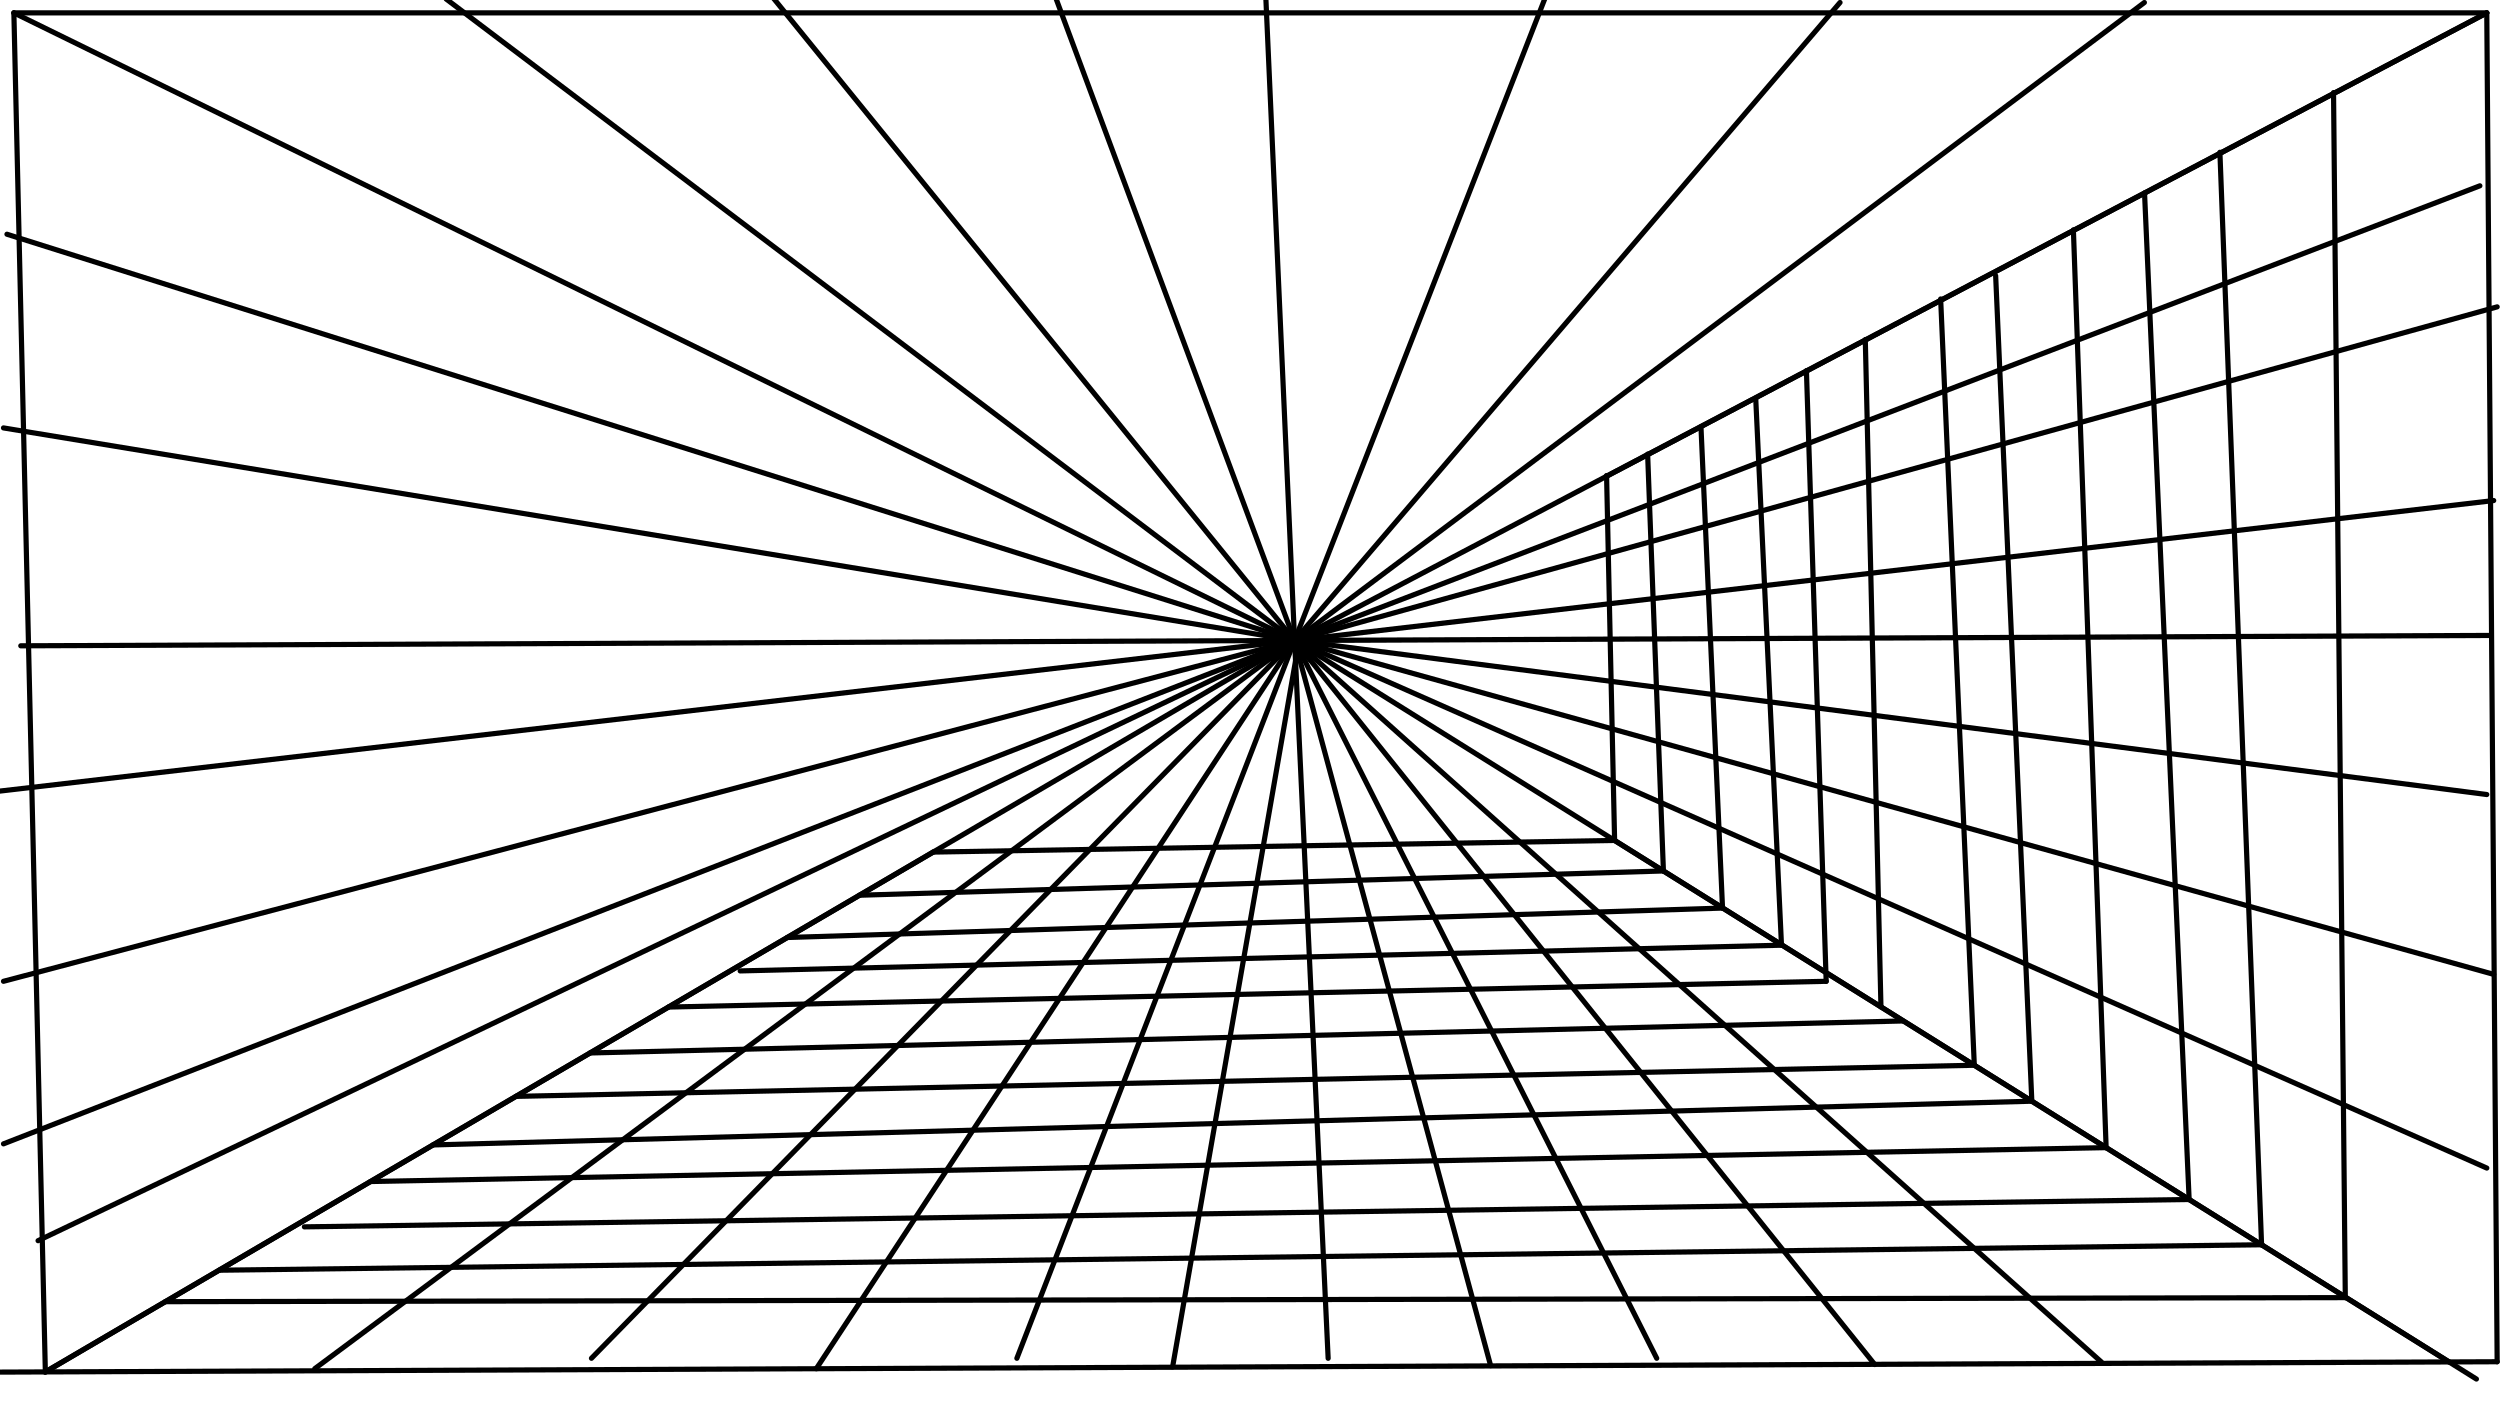 <svg xmlns="http://www.w3.org/2000/svg" class="svg--816" height="100%" preserveAspectRatio="xMidYMid meet" viewBox="0 0 963.78 541.417" width="100%"><defs><marker id="marker-arrow" markerHeight="16" markerUnits="userSpaceOnUse" markerWidth="24" orient="auto-start-reverse" refX="24" refY="4" viewBox="0 0 24 8"><path d="M 0 0 L 24 4 L 0 8 z" stroke="inherit"></path></marker></defs><g class="aux-layer--949"></g><g class="main-layer--75a"><g class="element--733"><line stroke="#000000" stroke-dasharray="none" stroke-linecap="round" stroke-width="2" x1="8.016" x2="960.016" y1="248.967" y2="244.967"></line></g><g class="element--733"><line stroke="#000000" stroke-dasharray="none" stroke-linecap="round" stroke-width="2" x1="499.076" x2="958.683" y1="246.904" y2="4.967"></line></g><g class="element--733"><line stroke="#000000" stroke-dasharray="none" stroke-linecap="round" stroke-width="2" x1="499.076" x2="5.35" y1="246.904" y2="4.967"></line></g><g class="element--733"><line stroke="#000000" stroke-dasharray="none" stroke-linecap="round" stroke-width="2" x1="499.076" x2="17.35" y1="246.904" y2="528.967"></line></g><g class="element--733"><line stroke="#000000" stroke-dasharray="none" stroke-linecap="round" stroke-width="2" x1="499.076" x2="954.683" y1="246.904" y2="531.634"></line></g><g class="element--733"><line stroke="#000000" stroke-dasharray="none" stroke-linecap="round" stroke-width="2" x1="490.683" x2="499.076" y1="254.3" y2="246.904"></line></g><g class="element--733"><line stroke="#000000" stroke-dasharray="none" stroke-linecap="round" stroke-width="2" x1="499.076" x2="961.35" y1="246.904" y2="375.634"></line></g><g class="element--733"><line stroke="#000000" stroke-dasharray="none" stroke-linecap="round" stroke-width="2" x1="499.076" x2="962.683" y1="246.904" y2="118.3"></line></g><g class="element--733"><line stroke="#000000" stroke-dasharray="none" stroke-linecap="round" stroke-width="2" x1="499.076" x2="709.35" y1="246.904" y2="0.967"></line></g><g class="element--733"><line stroke="#000000" stroke-dasharray="none" stroke-linecap="round" stroke-width="2" x1="499.076" x2="297.35" y1="246.904" y2="-1.7"></line></g><g class="element--733"><line stroke="#000000" stroke-dasharray="none" stroke-linecap="round" stroke-width="2" x1="499.076" x2="1.35" y1="246.904" y2="164.967"></line></g><g class="element--733"><line stroke="#000000" stroke-dasharray="none" stroke-linecap="round" stroke-width="2" x1="499.076" x2="1.35" y1="246.904" y2="378.3"></line></g><g class="element--733"><line stroke="#000000" stroke-dasharray="none" stroke-linecap="round" stroke-width="2" x1="499.076" x2="596.016" y1="246.904" y2="-1.7"></line></g><g class="element--733"><line stroke="#000000" stroke-dasharray="none" stroke-linecap="round" stroke-width="2" x1="499.076" x2="826.683" y1="246.904" y2="0.967"></line></g><g class="element--733"><line stroke="#000000" stroke-dasharray="none" stroke-linecap="round" stroke-width="2" x1="499.076" x2="406.683" y1="246.904" y2="-1.7"></line></g><g class="element--733"><line stroke="#000000" stroke-dasharray="none" stroke-linecap="round" stroke-width="2" x1="499.076" x2="172.016" y1="246.904" y2="-0.366"></line></g><g class="element--733"><line stroke="#000000" stroke-dasharray="none" stroke-linecap="round" stroke-width="2" x1="499.076" x2="2.683" y1="246.904" y2="90.3"></line></g><g class="element--733"><line stroke="#000000" stroke-dasharray="none" stroke-linecap="round" stroke-width="2" x1="499.076" x2="0.016" y1="246.904" y2="304.967"></line></g><g class="element--733"><line stroke="#000000" stroke-dasharray="none" stroke-linecap="round" stroke-width="2" x1="499.076" x2="958.683" y1="246.904" y2="450.3"></line></g><g class="element--733"><line stroke="#000000" stroke-dasharray="none" stroke-linecap="round" stroke-width="2" x1="499.076" x2="958.683" y1="246.904" y2="306.3"></line></g><g class="element--733"><line stroke="#000000" stroke-dasharray="none" stroke-linecap="round" stroke-width="2" x1="490.683" x2="499.076" y1="254.3" y2="246.904"></line></g><g class="element--733"><line stroke="#000000" stroke-dasharray="none" stroke-linecap="round" stroke-width="2" x1="499.076" x2="1.35" y1="246.904" y2="440.967"></line></g><g class="element--733"><line stroke="#000000" stroke-dasharray="none" stroke-linecap="round" stroke-width="2" x1="499.076" x2="961.35" y1="246.904" y2="192.967"></line></g><g class="element--733"><line stroke="#000000" stroke-dasharray="none" stroke-linecap="round" stroke-width="2" x1="499.076" x2="121.35" y1="246.904" y2="527.634"></line></g><g class="element--733"><line stroke="#000000" stroke-dasharray="none" stroke-linecap="round" stroke-width="2" x1="491.527" x2="499.076" y1="253.557" y2="246.904"></line></g><g class="element--733"><line stroke="#000000" stroke-dasharray="none" stroke-linecap="round" stroke-width="2" x1="499.076" x2="228.016" y1="246.904" y2="523.634"></line></g><g class="element--733"><line stroke="#000000" stroke-dasharray="none" stroke-linecap="round" stroke-width="2" x1="499.076" x2="488.016" y1="246.904" y2="-0.366"></line></g><g class="element--733"><line stroke="#000000" stroke-dasharray="none" stroke-linecap="round" stroke-width="2" x1="499.076" x2="638.683" y1="246.904" y2="523.634"></line></g><g class="element--733"><line stroke="#000000" stroke-dasharray="none" stroke-linecap="round" stroke-width="2" x1="499.076" x2="392.016" y1="246.904" y2="523.634"></line></g><g class="element--733"><line stroke="#000000" stroke-dasharray="none" stroke-linecap="round" stroke-width="2" x1="499.076" x2="14.683" y1="246.904" y2="478.3"></line></g><g class="element--733"><line stroke="#000000" stroke-dasharray="none" stroke-linecap="round" stroke-width="2" x1="499.076" x2="956.016" y1="246.904" y2="71.634"></line></g><g class="element--733"><line stroke="#000000" stroke-dasharray="none" stroke-linecap="round" stroke-width="2" x1="-1.317" x2="962.683" y1="528.967" y2="524.967"></line></g><g class="element--733"><line stroke="#000000" stroke-dasharray="none" stroke-linecap="round" stroke-width="2" x1="962.683" x2="958.683" y1="524.967" y2="4.967"></line></g><g class="element--733"><line stroke="#000000" stroke-dasharray="none" stroke-linecap="round" stroke-width="2" x1="958.683" x2="5.35" y1="4.967" y2="4.967"></line></g><g class="element--733"><line stroke="#000000" stroke-dasharray="none" stroke-linecap="round" stroke-width="2" x1="499.076" x2="810.15" y1="246.904" y2="525.114"></line></g><g class="element--733"><line stroke="#000000" stroke-dasharray="none" stroke-linecap="round" stroke-width="2" x1="359.737" x2="622.618" y1="328.49" y2="324.003"></line></g><g class="element--733"><line stroke="#000000" stroke-dasharray="none" stroke-linecap="round" stroke-width="2" x1="622.45" x2="619.354" y1="324.006" y2="183.328"></line></g><g class="element--733"><line stroke="#000000" stroke-dasharray="none" stroke-linecap="round" stroke-width="2" x1="359.737" x2="17.483" y1="328.49" y2="528.889"></line></g><g class="element--733"><line stroke="#000000" stroke-dasharray="none" stroke-linecap="round" stroke-width="2" x1="622.45" x2="944.139" y1="324.006" y2="525.044"></line></g><g class="element--733"><line stroke="#000000" stroke-dasharray="none" stroke-linecap="round" stroke-width="2" x1="619.36" x2="958.683" y1="183.586" y2="4.967"></line></g><g class="element--733"><line stroke="#000000" stroke-dasharray="none" stroke-linecap="round" stroke-width="2" x1="331.328" x2="641.327" y1="345.125" y2="335.764"></line></g><g class="element--733"><line stroke="#000000" stroke-dasharray="none" stroke-linecap="round" stroke-width="2" x1="303.5" x2="664.056" y1="361.419" y2="350.075"></line></g><g class="element--733"><line stroke="#000000" stroke-dasharray="none" stroke-linecap="round" stroke-width="2" x1="285.35" x2="686.785" y1="374.3" y2="364.385"></line></g><g class="element--733"><line stroke="#000000" stroke-dasharray="none" stroke-linecap="round" stroke-width="2" x1="257.702" x2="704.016" y1="388.235" y2="378.3"></line></g><g class="element--733"><line stroke="#000000" stroke-dasharray="none" stroke-linecap="round" stroke-width="2" x1="227.476" x2="733.472" y1="405.932" y2="393.598"></line></g><g class="element--733"><line stroke="#000000" stroke-dasharray="none" stroke-linecap="round" stroke-width="2" x1="198.897" x2="761.286" y1="422.666" y2="410.664"></line></g><g class="element--733"><line stroke="#000000" stroke-dasharray="none" stroke-linecap="round" stroke-width="2" x1="166.928" x2="783.294" y1="441.385" y2="424.525"></line></g><g class="element--733"><line stroke="#000000" stroke-dasharray="none" stroke-linecap="round" stroke-width="2" x1="142.83" x2="811.995" y1="455.495" y2="442.425"></line></g><g class="element--733"><line stroke="#000000" stroke-dasharray="none" stroke-linecap="round" stroke-width="2" x1="117.35" x2="843.995" y1="472.967" y2="462.424"></line></g><g class="element--733"><line stroke="#000000" stroke-dasharray="none" stroke-linecap="round" stroke-width="2" x1="84.437" x2="871.974" y1="489.686" y2="479.875"></line></g><g class="element--733"><line stroke="#000000" stroke-dasharray="none" stroke-linecap="round" stroke-width="2" x1="63.73" x2="904.142" y1="501.81" y2="500.25"></line></g><g class="element--733"><line stroke="#000000" stroke-dasharray="none" stroke-linecap="round" stroke-width="2" x1="499.076" x2="512.016" y1="246.904" y2="523.634"></line></g><g class="element--733"><line stroke="#000000" stroke-dasharray="none" stroke-linecap="round" stroke-width="2" x1="499.076" x2="314.686" y1="246.904" y2="527.651"></line></g><g class="element--733"><line stroke="#000000" stroke-dasharray="none" stroke-linecap="round" stroke-width="2" x1="499.076" x2="722.746" y1="246.904" y2="526.043"></line></g><g class="element--733"><line stroke="#000000" stroke-dasharray="none" stroke-linecap="round" stroke-width="2" x1="499.076" x2="574.663" y1="246.904" y2="526.478"></line></g><g class="element--733"><line stroke="#000000" stroke-dasharray="none" stroke-linecap="round" stroke-width="2" x1="505.268" x2="499.076" y1="254.631" y2="246.904"></line></g><g class="element--733"><line stroke="#000000" stroke-dasharray="none" stroke-linecap="round" stroke-width="2" x1="500.504" x2="452.049" y1="248.686" y2="526.983"></line></g><g class="element--733"><line stroke="#000000" stroke-dasharray="none" stroke-linecap="round" stroke-width="2" x1="641.267" x2="635.179" y1="335.766" y2="175.074"></line></g><g class="element--733"><line stroke="#000000" stroke-dasharray="none" stroke-linecap="round" stroke-width="2" x1="664.056" x2="655.742" y1="350.075" y2="164.535"></line></g><g class="element--733"><line stroke="#000000" stroke-dasharray="none" stroke-linecap="round" stroke-width="2" x1="686.785" x2="676.847" y1="364.385" y2="153.508"></line></g><g class="element--733"><line stroke="#000000" stroke-dasharray="none" stroke-linecap="round" stroke-width="2" x1="704.016" x2="696.397" y1="378.3" y2="142.89"></line></g><g class="element--733"><line stroke="#000000" stroke-dasharray="none" stroke-linecap="round" stroke-width="2" x1="725.128" x2="719.093" y1="388.174" y2="130.928"></line></g><g class="element--733"><line stroke="#000000" stroke-dasharray="none" stroke-linecap="round" stroke-width="2" x1="761.12" x2="748.143" y1="410.667" y2="115.26"></line></g><g class="element--733"><line stroke="#000000" stroke-dasharray="none" stroke-linecap="round" stroke-width="2" x1="783.294" x2="769.35" y1="424.525" y2="106.3"></line></g><g class="element--733"><line stroke="#000000" stroke-dasharray="none" stroke-linecap="round" stroke-width="2" x1="843.939" x2="826.744" y1="462.424" y2="74.397"></line></g><g class="element--733"><line stroke="#000000" stroke-dasharray="none" stroke-linecap="round" stroke-width="2" x1="811.938" x2="799.317" y1="442.426" y2="88.619"></line></g><g class="element--733"><line stroke="#000000" stroke-dasharray="none" stroke-linecap="round" stroke-width="2" x1="871.865" x2="855.799" y1="479.877" y2="58.709"></line></g><g class="element--733"><line stroke="#000000" stroke-dasharray="none" stroke-linecap="round" stroke-width="2" x1="904.142" x2="899.607" y1="500.25" y2="35.693"></line></g><g class="element--733"><line stroke="#000000" stroke-dasharray="none" stroke-linecap="round" stroke-width="2" x1="5.35" x2="17.483" y1="4.967" y2="528.889"></line></g></g><g class="snaps-layer--ac6"></g><g class="temp-layer--52d"></g></svg>